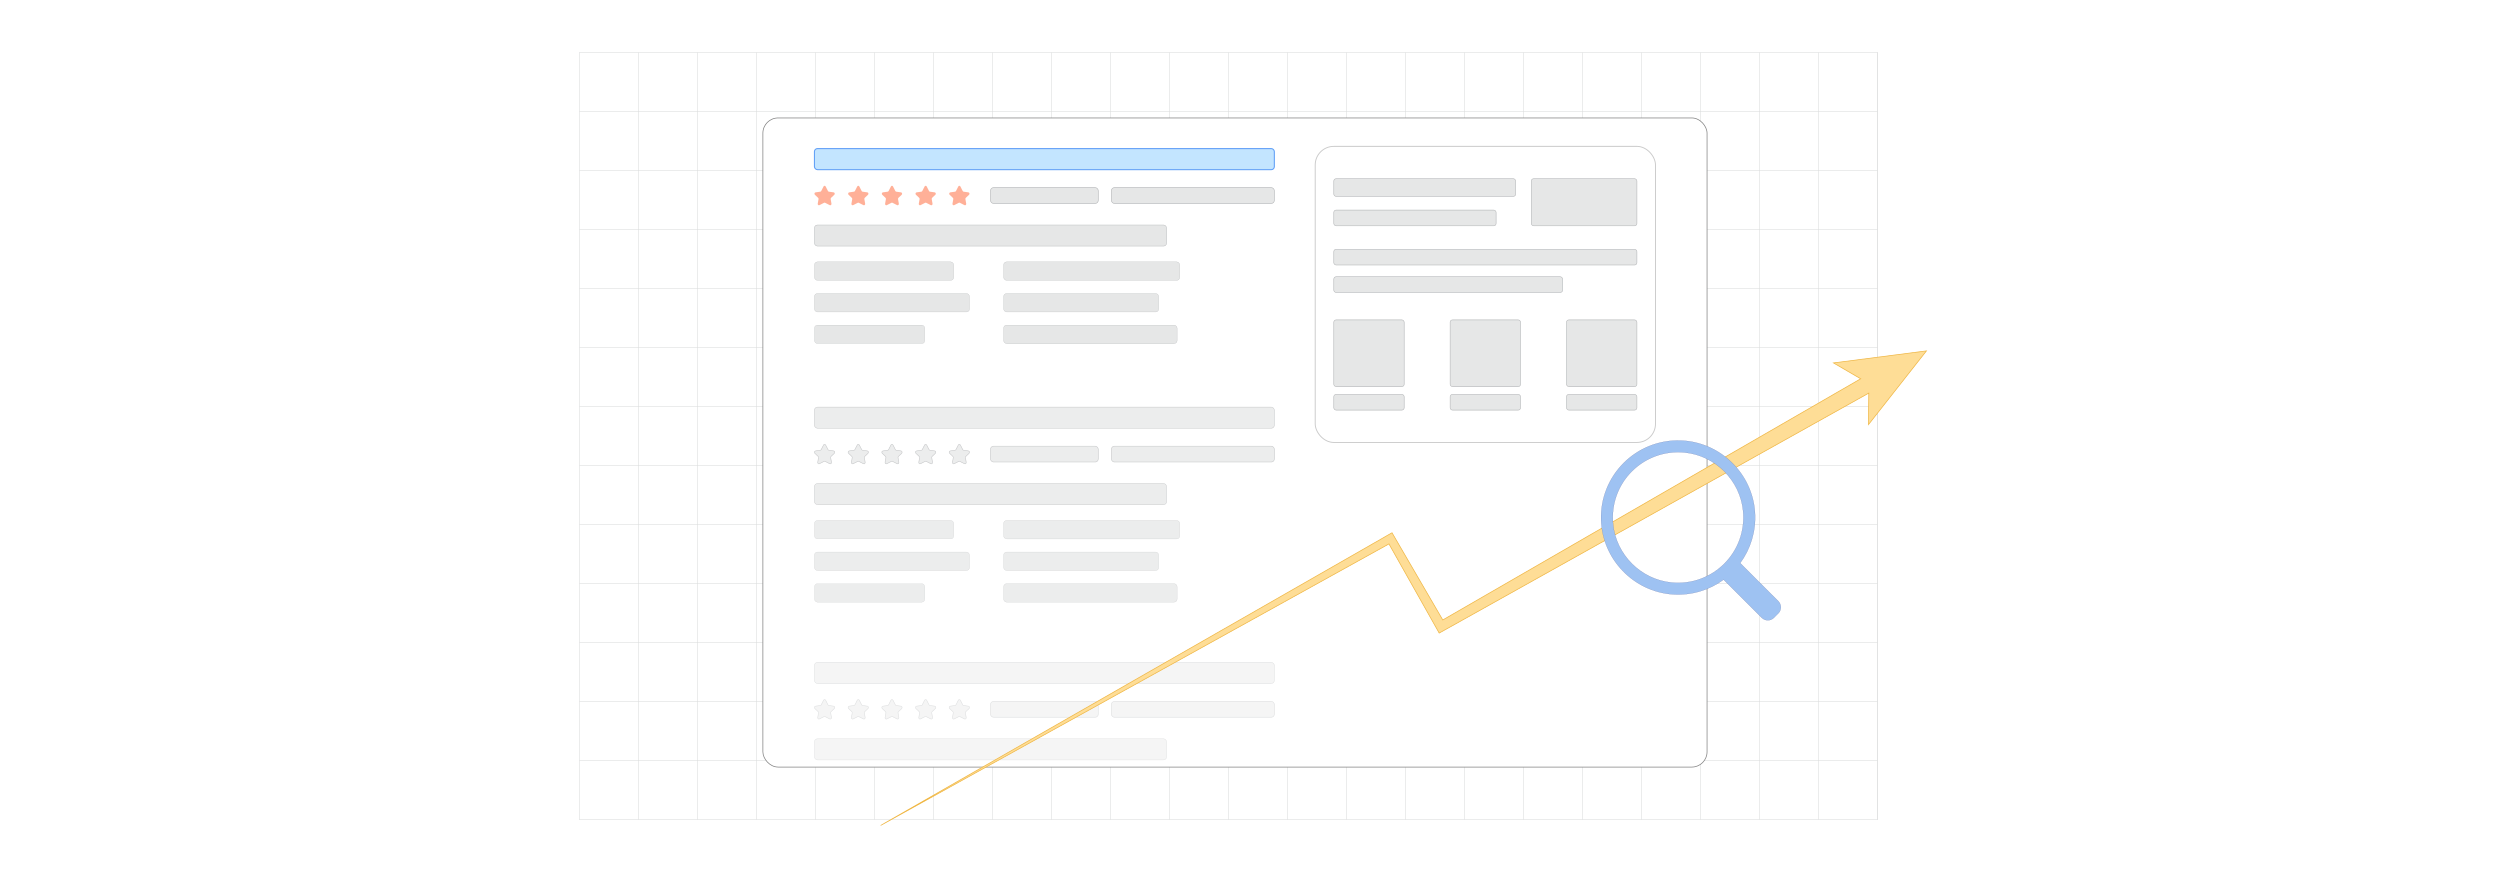 <?xml version="1.0" encoding="UTF-8"?><svg id="Layer_1" xmlns="http://www.w3.org/2000/svg" xmlns:xlink="http://www.w3.org/1999/xlink" viewBox="0 0 860 300"><defs><filter id="drop-shadow-14" filterUnits="userSpaceOnUse"><feOffset dx="2.223" dy="2.223"/><feGaussianBlur result="blur" stdDeviation="3.334"/><feFlood flood-color="#333" flood-opacity=".08"/><feComposite in2="blur" operator="in"/><feComposite in="SourceGraphic"/></filter><filter id="drop-shadow-15" filterUnits="userSpaceOnUse"><feOffset dx="2" dy="2"/><feGaussianBlur result="blur-2" stdDeviation="3"/><feFlood flood-color="#333" flood-opacity=".08"/><feComposite in2="blur-2" operator="in"/><feComposite in="SourceGraphic"/></filter><filter id="drop-shadow-16" filterUnits="userSpaceOnUse"><feOffset dx="2" dy="2"/><feGaussianBlur result="blur-3" stdDeviation="3"/><feFlood flood-color="#333" flood-opacity=".08"/><feComposite in2="blur-3" operator="in"/><feComposite in="SourceGraphic"/></filter></defs><rect width="860" height="300" rx="5" ry="5" fill="#fff" stroke-width="0"/><rect x="199.306" y="18.05" width="446.596" height="263.9" fill="none" stroke="#dbdcdd" stroke-miterlimit="10" stroke-width=".187"/><polyline points="645.902 261.65 625.601 261.65 605.307 261.65 585.006 261.65 564.705 261.65 544.403 261.65 524.102 261.65 503.801 261.65 483.507 261.65 463.206 261.65 442.905 261.65 422.604 261.65 402.303 261.65 382.009 261.65 361.708 261.65 341.407 261.65 321.106 261.65 300.804 261.65 280.503 261.65 260.209 261.65 239.908 261.65 219.607 261.65 199.306 261.65" fill="none" stroke="#dbdcdd" stroke-miterlimit="10" stroke-width=".187"/><polyline points="645.902 241.348 625.601 241.348 605.307 241.348 585.006 241.348 564.705 241.348 544.403 241.348 524.102 241.348 503.801 241.348 483.507 241.348 463.206 241.348 442.905 241.348 422.604 241.348 402.303 241.348 382.009 241.348 361.708 241.348 341.407 241.348 321.106 241.348 300.804 241.348 280.503 241.348 260.209 241.348 239.908 241.348 219.607 241.348 199.306 241.348" fill="none" stroke="#dbdcdd" stroke-miterlimit="10" stroke-width=".187"/><polyline points="645.902 221.047 625.601 221.047 605.307 221.047 585.006 221.047 564.705 221.047 544.403 221.047 524.102 221.047 503.801 221.047 483.507 221.047 463.206 221.047 442.905 221.047 422.604 221.047 402.303 221.047 382.009 221.047 361.708 221.047 341.407 221.047 321.106 221.047 300.804 221.047 280.503 221.047 260.209 221.047 239.908 221.047 219.607 221.047 199.306 221.047" fill="none" stroke="#dbdcdd" stroke-miterlimit="10" stroke-width=".187"/><polyline points="645.902 200.746 625.601 200.746 605.307 200.746 585.006 200.746 564.705 200.746 544.403 200.746 524.102 200.746 503.801 200.746 483.507 200.746 463.206 200.746 442.905 200.746 422.604 200.746 402.303 200.746 382.009 200.746 361.708 200.746 341.407 200.746 321.106 200.746 300.804 200.746 280.503 200.746 260.209 200.746 239.908 200.746 219.607 200.746 199.306 200.746" fill="none" stroke="#dbdcdd" stroke-miterlimit="10" stroke-width=".187"/><polyline points="645.902 180.452 625.601 180.452 605.307 180.452 585.006 180.452 564.705 180.452 544.403 180.452 524.102 180.452 503.801 180.452 483.507 180.452 463.206 180.452 442.905 180.452 422.604 180.452 402.303 180.452 382.009 180.452 361.708 180.452 341.407 180.452 321.106 180.452 300.804 180.452 280.503 180.452 260.209 180.452 239.908 180.452 219.607 180.452 199.306 180.452" fill="none" stroke="#dbdcdd" stroke-miterlimit="10" stroke-width=".187"/><polyline points="645.902 160.151 625.601 160.151 605.307 160.151 585.006 160.151 564.705 160.151 544.403 160.151 524.102 160.151 503.801 160.151 483.507 160.151 463.206 160.151 442.905 160.151 422.604 160.151 402.303 160.151 382.009 160.151 361.708 160.151 341.407 160.151 321.106 160.151 300.804 160.151 280.503 160.151 260.209 160.151 239.908 160.151 219.607 160.151 199.306 160.151" fill="none" stroke="#dbdcdd" stroke-miterlimit="10" stroke-width=".187"/><polyline points="645.902 139.85 625.601 139.85 605.307 139.85 585.006 139.85 564.705 139.85 544.403 139.85 524.102 139.85 503.801 139.85 483.507 139.85 463.206 139.85 442.905 139.85 422.604 139.85 402.303 139.85 382.009 139.85 361.708 139.85 341.407 139.85 321.106 139.85 300.804 139.85 280.503 139.85 260.209 139.85 239.908 139.85 219.607 139.85 199.306 139.85" fill="none" stroke="#dbdcdd" stroke-miterlimit="10" stroke-width=".187"/><polyline points="645.902 119.549 625.601 119.549 605.307 119.549 585.006 119.549 564.705 119.549 544.403 119.549 524.102 119.549 503.801 119.549 483.507 119.549 463.206 119.549 442.905 119.549 422.604 119.549 402.303 119.549 382.009 119.549 361.708 119.549 341.407 119.549 321.106 119.549 300.804 119.549 280.503 119.549 260.209 119.549 239.908 119.549 219.607 119.549 199.306 119.549" fill="none" stroke="#dbdcdd" stroke-miterlimit="10" stroke-width=".187"/><polyline points="645.902 99.248 625.601 99.248 605.307 99.248 585.006 99.248 564.705 99.248 544.403 99.248 524.102 99.248 503.801 99.248 483.507 99.248 463.206 99.248 442.905 99.248 422.604 99.248 402.303 99.248 382.009 99.248 361.708 99.248 341.407 99.248 321.106 99.248 300.804 99.248 280.503 99.248 260.209 99.248 239.908 99.248 219.607 99.248 199.306 99.248" fill="none" stroke="#dbdcdd" stroke-miterlimit="10" stroke-width=".187"/><polyline points="645.902 78.947 625.601 78.947 605.307 78.947 585.006 78.947 564.705 78.947 544.403 78.947 524.102 78.947 503.801 78.947 483.507 78.947 463.206 78.947 442.905 78.947 422.604 78.947 402.303 78.947 382.009 78.947 361.708 78.947 341.407 78.947 321.106 78.947 300.804 78.947 280.503 78.947 260.209 78.947 239.908 78.947 219.607 78.947 199.306 78.947" fill="none" stroke="#dbdcdd" stroke-miterlimit="10" stroke-width=".187"/><polyline points="645.902 58.653 625.601 58.653 605.307 58.653 585.006 58.653 564.705 58.653 544.403 58.653 524.102 58.653 503.801 58.653 483.507 58.653 463.206 58.653 442.905 58.653 422.604 58.653 402.303 58.653 382.009 58.653 361.708 58.653 341.407 58.653 321.106 58.653 300.804 58.653 280.503 58.653 260.209 58.653 239.908 58.653 219.607 58.653 199.306 58.653" fill="none" stroke="#dbdcdd" stroke-miterlimit="10" stroke-width=".187"/><polyline points="645.902 38.352 625.601 38.352 605.307 38.352 585.006 38.352 564.705 38.352 544.403 38.352 524.102 38.352 503.801 38.352 483.507 38.352 463.206 38.352 442.905 38.352 422.604 38.352 402.303 38.352 382.009 38.352 361.708 38.352 341.407 38.352 321.106 38.352 300.804 38.352 280.503 38.352 260.209 38.352 239.908 38.352 219.607 38.352 199.306 38.352" fill="none" stroke="#dbdcdd" stroke-miterlimit="10" stroke-width=".187"/><polyline points="645.902 281.951 645.902 261.65 645.902 241.348 645.902 221.047 645.902 200.754 645.902 200.746 645.902 180.452 645.902 160.151 645.902 139.85 645.902 119.549 645.902 99.248 645.902 78.954 645.902 78.947 645.902 58.653 645.902 38.352 645.902 18.051" fill="none" stroke="#dbdcdd" stroke-miterlimit="10" stroke-width=".187"/><polyline points="625.598 18.049 625.598 38.35 625.598 58.652 625.598 78.953 625.598 99.246 625.598 119.548 625.598 139.849 625.598 160.15 625.598 180.451 625.598 200.752 625.598 221.046 625.598 241.347 625.598 261.648 625.598 281.949" fill="none" stroke="#dbdcdd" stroke-miterlimit="10" stroke-width=".187"/><polyline points="605.304 18.049 605.304 38.35 605.304 58.652 605.304 78.953 605.304 99.246 605.304 119.548 605.304 139.849 605.304 160.15 605.304 180.451 605.304 200.752 605.304 221.046 605.304 241.347 605.304 261.648 605.304 281.949" fill="none" stroke="#dbdcdd" stroke-miterlimit="10" stroke-width=".187"/><polyline points="585.003 18.049 585.003 38.35 585.003 58.652 585.003 78.953 585.003 99.246 585.003 119.548 585.003 139.849 585.003 160.15 585.003 180.451 585.003 200.752 585.003 221.046 585.003 241.347 585.003 261.648 585.003 281.949" fill="none" stroke="#dbdcdd" stroke-miterlimit="10" stroke-width=".187"/><polyline points="564.702 18.049 564.702 38.35 564.702 58.652 564.702 78.953 564.702 99.246 564.702 119.548 564.702 139.849 564.702 160.15 564.702 180.451 564.702 200.752 564.702 221.046 564.702 241.347 564.702 261.648 564.702 281.949" fill="none" stroke="#dbdcdd" stroke-miterlimit="10" stroke-width=".187"/><polyline points="544.4 18.049 544.4 38.35 544.4 58.652 544.4 78.953 544.4 99.246 544.4 119.548 544.4 139.849 544.4 160.15 544.4 180.451 544.4 200.752 544.4 221.046 544.4 241.347 544.4 261.648 544.4 281.949" fill="none" stroke="#dbdcdd" stroke-miterlimit="10" stroke-width=".187"/><polyline points="524.099 18.049 524.099 38.35 524.099 58.652 524.099 78.953 524.099 99.246 524.099 119.548 524.099 139.849 524.099 160.15 524.099 180.451 524.099 200.752 524.099 221.046 524.099 241.347 524.099 261.648 524.099 281.949" fill="none" stroke="#dbdcdd" stroke-miterlimit="10" stroke-width=".187"/><polyline points="503.798 18.049 503.798 38.35 503.798 58.652 503.798 78.953 503.798 99.246 503.798 119.548 503.798 139.849 503.798 160.15 503.798 180.451 503.798 200.752 503.798 221.046 503.798 241.347 503.798 261.648 503.798 281.949" fill="none" stroke="#dbdcdd" stroke-miterlimit="10" stroke-width=".187"/><polyline points="483.504 18.049 483.504 38.35 483.504 58.652 483.504 78.953 483.504 99.246 483.504 119.548 483.504 139.849 483.504 160.15 483.504 180.451 483.504 200.752 483.504 221.046 483.504 241.347 483.504 261.648 483.504 281.949" fill="none" stroke="#dbdcdd" stroke-miterlimit="10" stroke-width=".187"/><polyline points="463.203 18.049 463.203 38.35 463.203 58.652 463.203 78.953 463.203 99.246 463.203 119.548 463.203 139.849 463.203 160.15 463.203 180.451 463.203 200.752 463.203 221.046 463.203 241.347 463.203 261.648 463.203 281.949" fill="none" stroke="#dbdcdd" stroke-miterlimit="10" stroke-width=".187"/><polyline points="442.902 18.049 442.902 38.35 442.902 58.652 442.902 78.953 442.902 99.246 442.902 119.548 442.902 139.849 442.902 160.15 442.902 180.451 442.902 200.752 442.902 221.046 442.902 241.347 442.902 261.648 442.902 281.949" fill="none" stroke="#dbdcdd" stroke-miterlimit="10" stroke-width=".187"/><polyline points="422.601 18.049 422.601 38.35 422.601 58.652 422.601 78.953 422.601 99.246 422.601 119.548 422.601 139.849 422.601 160.15 422.601 180.451 422.601 200.752 422.601 221.046 422.601 241.347 422.601 261.648 422.601 281.949" fill="none" stroke="#dbdcdd" stroke-miterlimit="10" stroke-width=".187"/><polyline points="402.3 18.049 402.3 38.35 402.3 58.652 402.3 78.953 402.3 99.246 402.3 119.548 402.3 139.849 402.3 160.15 402.3 180.451 402.3 200.752 402.3 221.046 402.3 241.347 402.3 261.648 402.3 281.949" fill="none" stroke="#dbdcdd" stroke-miterlimit="10" stroke-width=".187"/><polyline points="382.006 18.049 382.006 38.35 382.006 58.652 382.006 78.953 382.006 99.246 382.006 119.548 382.006 139.849 382.006 160.15 382.006 180.451 382.006 200.752 382.006 221.046 382.006 241.347 382.006 261.648 382.006 281.949" fill="none" stroke="#dbdcdd" stroke-miterlimit="10" stroke-width=".187"/><polyline points="361.705 18.049 361.705 38.35 361.705 58.652 361.705 78.953 361.705 99.246 361.705 119.548 361.705 139.849 361.705 160.15 361.705 180.451 361.705 200.752 361.705 221.046 361.705 241.347 361.705 261.648 361.705 281.949" fill="none" stroke="#dbdcdd" stroke-miterlimit="10" stroke-width=".187"/><polyline points="341.404 18.049 341.404 38.35 341.404 58.652 341.404 78.953 341.404 99.246 341.404 119.548 341.404 139.849 341.404 160.15 341.404 180.451 341.404 200.752 341.404 221.046 341.404 241.347 341.404 261.648 341.404 281.949" fill="none" stroke="#dbdcdd" stroke-miterlimit="10" stroke-width=".187"/><polyline points="321.103 18.049 321.103 38.35 321.103 58.652 321.103 78.953 321.103 99.246 321.103 119.548 321.103 139.849 321.103 160.15 321.103 180.451 321.103 200.752 321.103 221.046 321.103 241.347 321.103 261.648 321.103 281.949" fill="none" stroke="#dbdcdd" stroke-miterlimit="10" stroke-width=".187"/><polyline points="300.801 18.049 300.801 38.35 300.801 58.652 300.801 78.953 300.801 99.246 300.801 119.548 300.801 139.849 300.801 160.15 300.801 180.451 300.801 200.752 300.801 221.046 300.801 241.347 300.801 261.648 300.801 281.949" fill="none" stroke="#dbdcdd" stroke-miterlimit="10" stroke-width=".187"/><polyline points="280.5 18.049 280.5 38.35 280.5 58.652 280.5 78.953 280.5 99.246 280.5 119.548 280.5 139.849 280.5 160.15 280.5 180.451 280.5 200.752 280.5 221.046 280.5 241.347 280.5 261.648 280.5 281.949" fill="none" stroke="#dbdcdd" stroke-miterlimit="10" stroke-width=".187"/><polyline points="260.207 18.049 260.207 38.35 260.207 58.652 260.207 78.953 260.207 99.246 260.207 119.548 260.207 139.849 260.207 160.15 260.207 180.451 260.207 200.752 260.207 221.046 260.207 241.347 260.207 261.648 260.207 281.949" fill="none" stroke="#dbdcdd" stroke-miterlimit="10" stroke-width=".187"/><polyline points="239.905 18.049 239.905 38.35 239.905 58.652 239.905 78.953 239.905 99.246 239.905 119.548 239.905 139.849 239.905 160.15 239.905 180.451 239.905 200.752 239.905 221.046 239.905 241.347 239.905 261.648 239.905 281.949" fill="none" stroke="#dbdcdd" stroke-miterlimit="10" stroke-width=".187"/><polyline points="219.604 18.049 219.604 38.35 219.604 58.652 219.604 78.953 219.604 99.246 219.604 119.548 219.604 139.849 219.604 160.15 219.604 180.451 219.604 200.752 219.604 221.046 219.604 241.347 219.604 261.648 219.604 281.949" fill="none" stroke="#dbdcdd" stroke-miterlimit="10" stroke-width=".187"/><g filter="url(#drop-shadow-14)"><rect x="260.207" y="38.35" width="324.796" height="223.299" rx="5.235" ry="5.235" fill="#fff" stroke="gray" stroke-miterlimit="10" stroke-width=".25"/><rect x="277.944" y="48.889" width="158.206" height="7.252" rx="1.04" ry="1.04" fill="#c3e5ff" stroke="#619ff6" stroke-miterlimit="10" stroke-width=".367"/><rect x="277.944" y="75.176" width="121.141" height="7.252" rx="1.04" ry="1.04" fill="#e6e7e7" stroke="#b1b3b5" stroke-miterlimit="10" stroke-width=".148"/><rect x="277.944" y="87.866" width="47.914" height="6.345" rx="1.04" ry="1.04" fill="#e6e7e7" stroke="#b1b3b5" stroke-miterlimit="10" stroke-width=".087"/><rect x="277.944" y="98.743" width="53.338" height="6.345" rx="1.04" ry="1.04" fill="#e6e7e7" stroke="#b1b3b5" stroke-miterlimit="10" stroke-width=".092"/><rect x="277.944" y="109.62" width="37.969" height="6.345" rx="1.04" ry="1.04" fill="#e6e7e7" stroke="#b1b3b5" stroke-miterlimit="10" stroke-width=".077"/><rect x="343.035" y="87.866" width="60.57" height="6.345" rx="1.04" ry="1.04" fill="#e6e7e7" stroke="#b1b3b5" stroke-miterlimit="10" stroke-width=".098"/><rect x="343.035" y="98.743" width="53.338" height="6.345" rx="1.04" ry="1.04" fill="#e6e7e7" stroke="#b1b3b5" stroke-miterlimit="10" stroke-width=".092"/><rect x="343.035" y="109.62" width="59.666" height="6.345" rx="1.04" ry="1.04" fill="#e6e7e7" stroke="#b1b3b5" stroke-miterlimit="10" stroke-width=".097"/><rect x="338.515" y="62.322" width="37.065" height="5.439" rx="1.04" ry="1.04" fill="#e6e7e7" stroke="#b1b3b5" stroke-miterlimit="10" stroke-width=".198"/><rect x="380.1" y="62.322" width="56.05" height="5.439" rx="1.04" ry="1.04" fill="#e6e7e7" stroke="#b1b3b5" stroke-miterlimit="10" stroke-width=".198"/><path d="M281.798,61.92l.795,1.563c.065.128.18.214.31.233l1.661.234c.361.051.495.564.216.828l-1.115,1.054c-.117.111-.171.284-.141.453l.274,1.55c.066.376-.271.679-.58.521l-1.609-.821c-.109-.056-.234-.056-.343,0l-1.609.821c-.309.158-.647-.145-.58-.521l.274-1.55c.03-.169-.024-.343-.141-.453l-1.115-1.054c-.279-.264-.145-.777.216-.828l1.661-.234c.13-.018.245-.104.31-.233l.795-1.563c.16-.315.563-.315.723,0Z" fill="#ffb098" stroke-width="0"/><path d="M293.387,61.92l.795,1.563c.065.128.18.214.31.233l1.661.234c.361.051.495.564.216.828l-1.115,1.054c-.117.111-.171.284-.141.453l.274,1.55c.066.376-.271.679-.58.521l-1.609-.821c-.109-.056-.234-.056-.343,0l-1.609.821c-.309.158-.647-.145-.58-.521l.274-1.55c.03-.169-.024-.343-.141-.453l-1.115-1.054c-.279-.264-.145-.777.216-.828l1.661-.234c.13-.018.245-.104.31-.233l.795-1.563c.16-.315.563-.315.723,0Z" fill="#ffb098" stroke-width="0"/><path d="M304.975,61.92l.795,1.563c.065.128.18.214.31.233l1.661.234c.361.051.495.564.216.828l-1.115,1.054c-.117.111-.171.284-.141.453l.274,1.55c.066.376-.271.679-.58.521l-1.609-.821c-.109-.056-.234-.056-.343,0l-1.609.821c-.309.158-.647-.145-.58-.521l.274-1.55c.03-.169-.024-.343-.141-.453l-1.115-1.054c-.279-.264-.145-.777.216-.828l1.661-.234c.13-.018.245-.104.31-.233l.795-1.563c.16-.315.563-.315.723,0Z" fill="#ffb098" stroke-width="0"/><path d="M316.563,61.92l.795,1.563c.065.128.18.214.31.233l1.661.234c.361.051.495.564.216.828l-1.115,1.054c-.117.111-.171.284-.141.453l.274,1.55c.066.376-.271.679-.58.521l-1.609-.821c-.109-.056-.234-.056-.343,0l-1.609.821c-.309.158-.647-.145-.58-.521l.274-1.55c.03-.169-.024-.343-.141-.453l-1.115-1.054c-.279-.264-.145-.777.216-.828l1.661-.234c.13-.018.245-.104.31-.233l.795-1.563c.16-.315.563-.315.723,0Z" fill="#ffb098" stroke-width="0"/><path d="M328.151,61.92l.795,1.563c.065.128.18.214.31.233l1.661.234c.361.051.495.564.216.828l-1.115,1.054c-.117.111-.171.284-.141.453l.274,1.55c.066.376-.271.679-.58.521l-1.609-.821c-.109-.056-.234-.056-.343,0l-1.609.821c-.309.158-.647-.145-.58-.521l.274-1.55c.03-.169-.024-.343-.141-.453l-1.115-1.054c-.279-.264-.145-.777.216-.828l1.661-.234c.13-.018.245-.104.31-.233l.795-1.563c.16-.315.563-.315.723,0Z" fill="#ffb098" stroke-width="0"/><g opacity=".74"><rect x="277.944" y="137.835" width="158.206" height="7.252" rx="1.04" ry="1.04" fill="#e6e7e7" stroke="#b1b3b5" stroke-miterlimit="10" stroke-width=".169"/><rect x="277.944" y="164.122" width="121.141" height="7.252" rx="1.04" ry="1.04" fill="#e6e7e7" stroke="#b1b3b5" stroke-miterlimit="10" stroke-width=".148"/><rect x="277.944" y="176.812" width="47.914" height="6.345" rx="1.04" ry="1.04" fill="#e6e7e7" stroke="#b1b3b5" stroke-miterlimit="10" stroke-width=".087"/><rect x="277.944" y="187.689" width="53.338" height="6.345" rx="1.04" ry="1.04" fill="#e6e7e7" stroke="#b1b3b5" stroke-miterlimit="10" stroke-width=".092"/><rect x="277.944" y="198.566" width="37.969" height="6.345" rx="1.04" ry="1.04" fill="#e6e7e7" stroke="#b1b3b5" stroke-miterlimit="10" stroke-width=".077"/><rect x="343.035" y="176.812" width="60.57" height="6.345" rx="1.04" ry="1.04" fill="#e6e7e7" stroke="#b1b3b5" stroke-miterlimit="10" stroke-width=".098"/><rect x="343.035" y="187.689" width="53.338" height="6.345" rx="1.04" ry="1.04" fill="#e6e7e7" stroke="#b1b3b5" stroke-miterlimit="10" stroke-width=".092"/><rect x="343.035" y="198.566" width="59.666" height="6.345" rx="1.04" ry="1.04" fill="#e6e7e7" stroke="#b1b3b5" stroke-miterlimit="10" stroke-width=".097"/><rect x="338.515" y="151.268" width="37.065" height="5.439" rx="1.04" ry="1.04" fill="#e6e7e7" stroke="#b1b3b5" stroke-miterlimit="10" stroke-width=".198"/><rect x="380.1" y="151.268" width="56.05" height="5.439" rx="1.04" ry="1.04" fill="#e6e7e7" stroke="#b1b3b5" stroke-miterlimit="10" stroke-width=".198"/><path d="M281.798,150.866l.795,1.563c.065.128.18.214.31.233l1.661.234c.361.051.495.564.216.828l-1.115,1.054c-.117.111-.171.284-.141.453l.274,1.55c.066.376-.271.679-.58.521l-1.609-.821c-.109-.056-.234-.056-.343,0l-1.609.821c-.309.158-.647-.145-.58-.521l.274-1.55c.03-.169-.024-.343-.141-.453l-1.115-1.054c-.279-.264-.145-.777.216-.828l1.661-.234c.13-.018.245-.104.31-.233l.795-1.563c.16-.315.563-.315.723,0Z" fill="#e6e7e7" stroke="#b1b3b5" stroke-miterlimit="10" stroke-width=".198"/><path d="M293.387,150.866l.795,1.563c.065.128.18.214.31.233l1.661.234c.361.051.495.564.216.828l-1.115,1.054c-.117.111-.171.284-.141.453l.274,1.55c.066.376-.271.679-.58.521l-1.609-.821c-.109-.056-.234-.056-.343,0l-1.609.821c-.309.158-.647-.145-.58-.521l.274-1.55c.03-.169-.024-.343-.141-.453l-1.115-1.054c-.279-.264-.145-.777.216-.828l1.661-.234c.13-.018.245-.104.31-.233l.795-1.563c.16-.315.563-.315.723,0Z" fill="#e6e7e7" stroke="#b1b3b5" stroke-miterlimit="10" stroke-width=".198"/><path d="M304.975,150.866l.795,1.563c.065.128.18.214.31.233l1.661.234c.361.051.495.564.216.828l-1.115,1.054c-.117.111-.171.284-.141.453l.274,1.55c.066.376-.271.679-.58.521l-1.609-.821c-.109-.056-.234-.056-.343,0l-1.609.821c-.309.158-.647-.145-.58-.521l.274-1.55c.03-.169-.024-.343-.141-.453l-1.115-1.054c-.279-.264-.145-.777.216-.828l1.661-.234c.13-.018.245-.104.31-.233l.795-1.563c.16-.315.563-.315.723,0Z" fill="#e6e7e7" stroke="#b1b3b5" stroke-miterlimit="10" stroke-width=".198"/><path d="M316.563,150.866l.795,1.563c.065.128.18.214.31.233l1.661.234c.361.051.495.564.216.828l-1.115,1.054c-.117.111-.171.284-.141.453l.274,1.55c.066.376-.271.679-.58.521l-1.609-.821c-.109-.056-.234-.056-.343,0l-1.609.821c-.309.158-.647-.145-.58-.521l.274-1.55c.03-.169-.024-.343-.141-.453l-1.115-1.054c-.279-.264-.145-.777.216-.828l1.661-.234c.13-.018.245-.104.31-.233l.795-1.563c.16-.315.563-.315.723,0Z" fill="#e6e7e7" stroke="#b1b3b5" stroke-miterlimit="10" stroke-width=".198"/><path d="M328.151,150.866l.795,1.563c.065.128.18.214.31.233l1.661.234c.361.051.495.564.216.828l-1.115,1.054c-.117.111-.171.284-.141.453l.274,1.55c.066.376-.271.679-.58.521l-1.609-.821c-.109-.056-.234-.056-.343,0l-1.609.821c-.309.158-.647-.145-.58-.521l.274-1.55c.03-.169-.024-.343-.141-.453l-1.115-1.054c-.279-.264-.145-.777.216-.828l1.661-.234c.13-.018.245-.104.31-.233l.795-1.563c.16-.315.563-.315.723,0Z" fill="#e6e7e7" stroke="#b1b3b5" stroke-miterlimit="10" stroke-width=".198"/></g><g opacity=".42"><rect x="277.944" y="225.639" width="158.206" height="7.252" rx="1.04" ry="1.04" fill="#e6e7e7" stroke="#b1b3b5" stroke-miterlimit="10" stroke-width=".169"/><rect x="277.944" y="251.926" width="121.141" height="7.252" rx="1.04" ry="1.04" fill="#e6e7e7" stroke="#b1b3b5" stroke-miterlimit="10" stroke-width=".148"/><rect x="338.515" y="239.072" width="37.065" height="5.439" rx="1.04" ry="1.04" fill="#e6e7e7" stroke="#b1b3b5" stroke-miterlimit="10" stroke-width=".198"/><rect x="380.1" y="239.072" width="56.05" height="5.439" rx="1.04" ry="1.04" fill="#e6e7e7" stroke="#b1b3b5" stroke-miterlimit="10" stroke-width=".198"/><path d="M281.798,238.67l.795,1.563c.065.128.18.214.31.233l1.661.234c.361.051.495.564.216.828l-1.115,1.054c-.117.111-.171.284-.141.453l.274,1.55c.066.376-.271.679-.58.521l-1.609-.821c-.109-.056-.234-.056-.343,0l-1.609.821c-.309.158-.647-.145-.58-.521l.274-1.55c.03-.169-.024-.343-.141-.453l-1.115-1.054c-.279-.264-.145-.777.216-.828l1.661-.234c.13-.018.245-.104.31-.233l.795-1.563c.16-.315.563-.315.723,0Z" fill="#e6e7e7" stroke="#b1b3b5" stroke-miterlimit="10" stroke-width=".198"/><path d="M293.387,238.67l.795,1.563c.065.128.18.214.31.233l1.661.234c.361.051.495.564.216.828l-1.115,1.054c-.117.111-.171.284-.141.453l.274,1.55c.066.376-.271.679-.58.521l-1.609-.821c-.109-.056-.234-.056-.343,0l-1.609.821c-.309.158-.647-.145-.58-.521l.274-1.55c.03-.169-.024-.343-.141-.453l-1.115-1.054c-.279-.264-.145-.777.216-.828l1.661-.234c.13-.018.245-.104.31-.233l.795-1.563c.16-.315.563-.315.723,0Z" fill="#e6e7e7" stroke="#b1b3b5" stroke-miterlimit="10" stroke-width=".198"/><path d="M304.975,238.67l.795,1.563c.065.128.18.214.31.233l1.661.234c.361.051.495.564.216.828l-1.115,1.054c-.117.111-.171.284-.141.453l.274,1.55c.066.376-.271.679-.58.521l-1.609-.821c-.109-.056-.234-.056-.343,0l-1.609.821c-.309.158-.647-.145-.58-.521l.274-1.55c.03-.169-.024-.343-.141-.453l-1.115-1.054c-.279-.264-.145-.777.216-.828l1.661-.234c.13-.018.245-.104.31-.233l.795-1.563c.16-.315.563-.315.723,0Z" fill="#e6e7e7" stroke="#b1b3b5" stroke-miterlimit="10" stroke-width=".198"/><path d="M316.563,238.67l.795,1.563c.065.128.18.214.31.233l1.661.234c.361.051.495.564.216.828l-1.115,1.054c-.117.111-.171.284-.141.453l.274,1.55c.066.376-.271.679-.58.521l-1.609-.821c-.109-.056-.234-.056-.343,0l-1.609.821c-.309.158-.647-.145-.58-.521l.274-1.55c.03-.169-.024-.343-.141-.453l-1.115-1.054c-.279-.264-.145-.777.216-.828l1.661-.234c.13-.018.245-.104.31-.233l.795-1.563c.16-.315.563-.315.723,0Z" fill="#e6e7e7" stroke="#b1b3b5" stroke-miterlimit="10" stroke-width=".198"/><path d="M328.151,238.67l.795,1.563c.065.128.18.214.31.233l1.661.234c.361.051.495.564.216.828l-1.115,1.054c-.117.111-.171.284-.141.453l.274,1.55c.066.376-.271.679-.58.521l-1.609-.821c-.109-.056-.234-.056-.343,0l-1.609.821c-.309.158-.647-.145-.58-.521l.274-1.55c.03-.169-.024-.343-.141-.453l-1.115-1.054c-.279-.264-.145-.777.216-.828l1.661-.234c.13-.018.245-.104.31-.233l.795-1.563c.16-.315.563-.315.723,0Z" fill="#e6e7e7" stroke="#b1b3b5" stroke-miterlimit="10" stroke-width=".198"/></g><rect x="450.208" y="48.127" width="117.055" height="101.852" rx="6.399" ry="6.399" fill="#fff" stroke="#cacaca" stroke-miterlimit="10" stroke-width=".323"/><rect x="456.599" y="83.539" width="104.273" height="5.396" rx=".795" ry=".795" fill="#e6e7e7" stroke="#b1b3b5" stroke-miterlimit="10" stroke-width=".187"/><rect x="456.599" y="92.982" width="78.71" height="5.396" rx=".795" ry=".795" fill="#e6e7e7" stroke="#b1b3b5" stroke-miterlimit="10" stroke-width=".187"/><rect x="456.599" y="59.257" width="62.564" height="6.071" rx=".795" ry=".795" fill="#e6e7e7" stroke="#b1b3b5" stroke-miterlimit="10" stroke-width=".187"/><rect x="456.599" y="70.049" width="55.837" height="5.396" rx=".795" ry=".795" fill="#e6e7e7" stroke="#b1b3b5" stroke-miterlimit="10" stroke-width=".187"/><rect x="524.545" y="59.257" width="36.328" height="16.188" rx=".795" ry=".795" fill="#e6e7e7" stroke="#b1b3b5" stroke-miterlimit="10" stroke-width=".187"/><rect x="456.599" y="107.822" width="24.218" height="22.934" rx=".795" ry=".795" fill="#e6e7e7" stroke="#b1b3b5" stroke-miterlimit="10" stroke-width=".187"/><rect x="456.599" y="133.453" width="24.218" height="5.396" rx=".795" ry=".795" fill="#e6e7e7" stroke="#b1b3b5" stroke-miterlimit="10" stroke-width=".187"/><rect x="496.627" y="107.822" width="24.218" height="22.934" rx=".795" ry=".795" fill="#e6e7e7" stroke="#b1b3b5" stroke-miterlimit="10" stroke-width=".187"/><rect x="496.627" y="133.453" width="24.218" height="5.396" rx=".795" ry=".795" fill="#e6e7e7" stroke="#b1b3b5" stroke-miterlimit="10" stroke-width=".187"/><rect x="536.654" y="107.822" width="24.218" height="22.934" rx=".795" ry=".795" fill="#e6e7e7" stroke="#b1b3b5" stroke-miterlimit="10" stroke-width=".187"/><rect x="536.654" y="133.453" width="24.218" height="5.396" rx=".795" ry=".795" fill="#e6e7e7" stroke="#b1b3b5" stroke-miterlimit="10" stroke-width=".187"/></g><polygon points="660.694 118.707 628.718 122.843 638.072 128.3 494.316 211.268 477.563 182.493 476.854 181.274 475.647 181.965 300.941 281.951 475.798 185.105 492.279 214.348 493.083 215.774 494.533 214.964 640.866 133.22 640.761 144.052 660.694 118.707" fill="#fedd96" filter="url(#drop-shadow-15)" stroke="#efb643" stroke-miterlimit="10" stroke-width=".25"/><g filter="url(#drop-shadow-16)"><path d="M609.744,204.807l-13.112-13.112c3.555-4.839,5.51-10.926,5.072-17.486-.898-13.453-12.089-24.237-25.566-24.671-15.327-.493-27.854,12.033-27.361,27.36.433,13.475,11.215,24.665,24.666,25.566,6.558.439,12.644-1.514,17.483-5.066l13.113,13.113c1.159,1.159,3.038,1.159,4.197,0l1.507-1.507c1.159-1.159,1.159-3.038,0-4.197ZM552.91,178.317c-1.407-14.209,10.437-26.053,24.646-24.645,10.515,1.041,19.019,9.546,20.061,20.061,1.407,14.209-10.437,26.053-24.646,24.645-10.515-1.041-19.02-9.546-20.061-20.061Z" fill="#9ec2f2" stroke="#373d75" stroke-miterlimit="10" stroke-width=".046"/></g></svg>